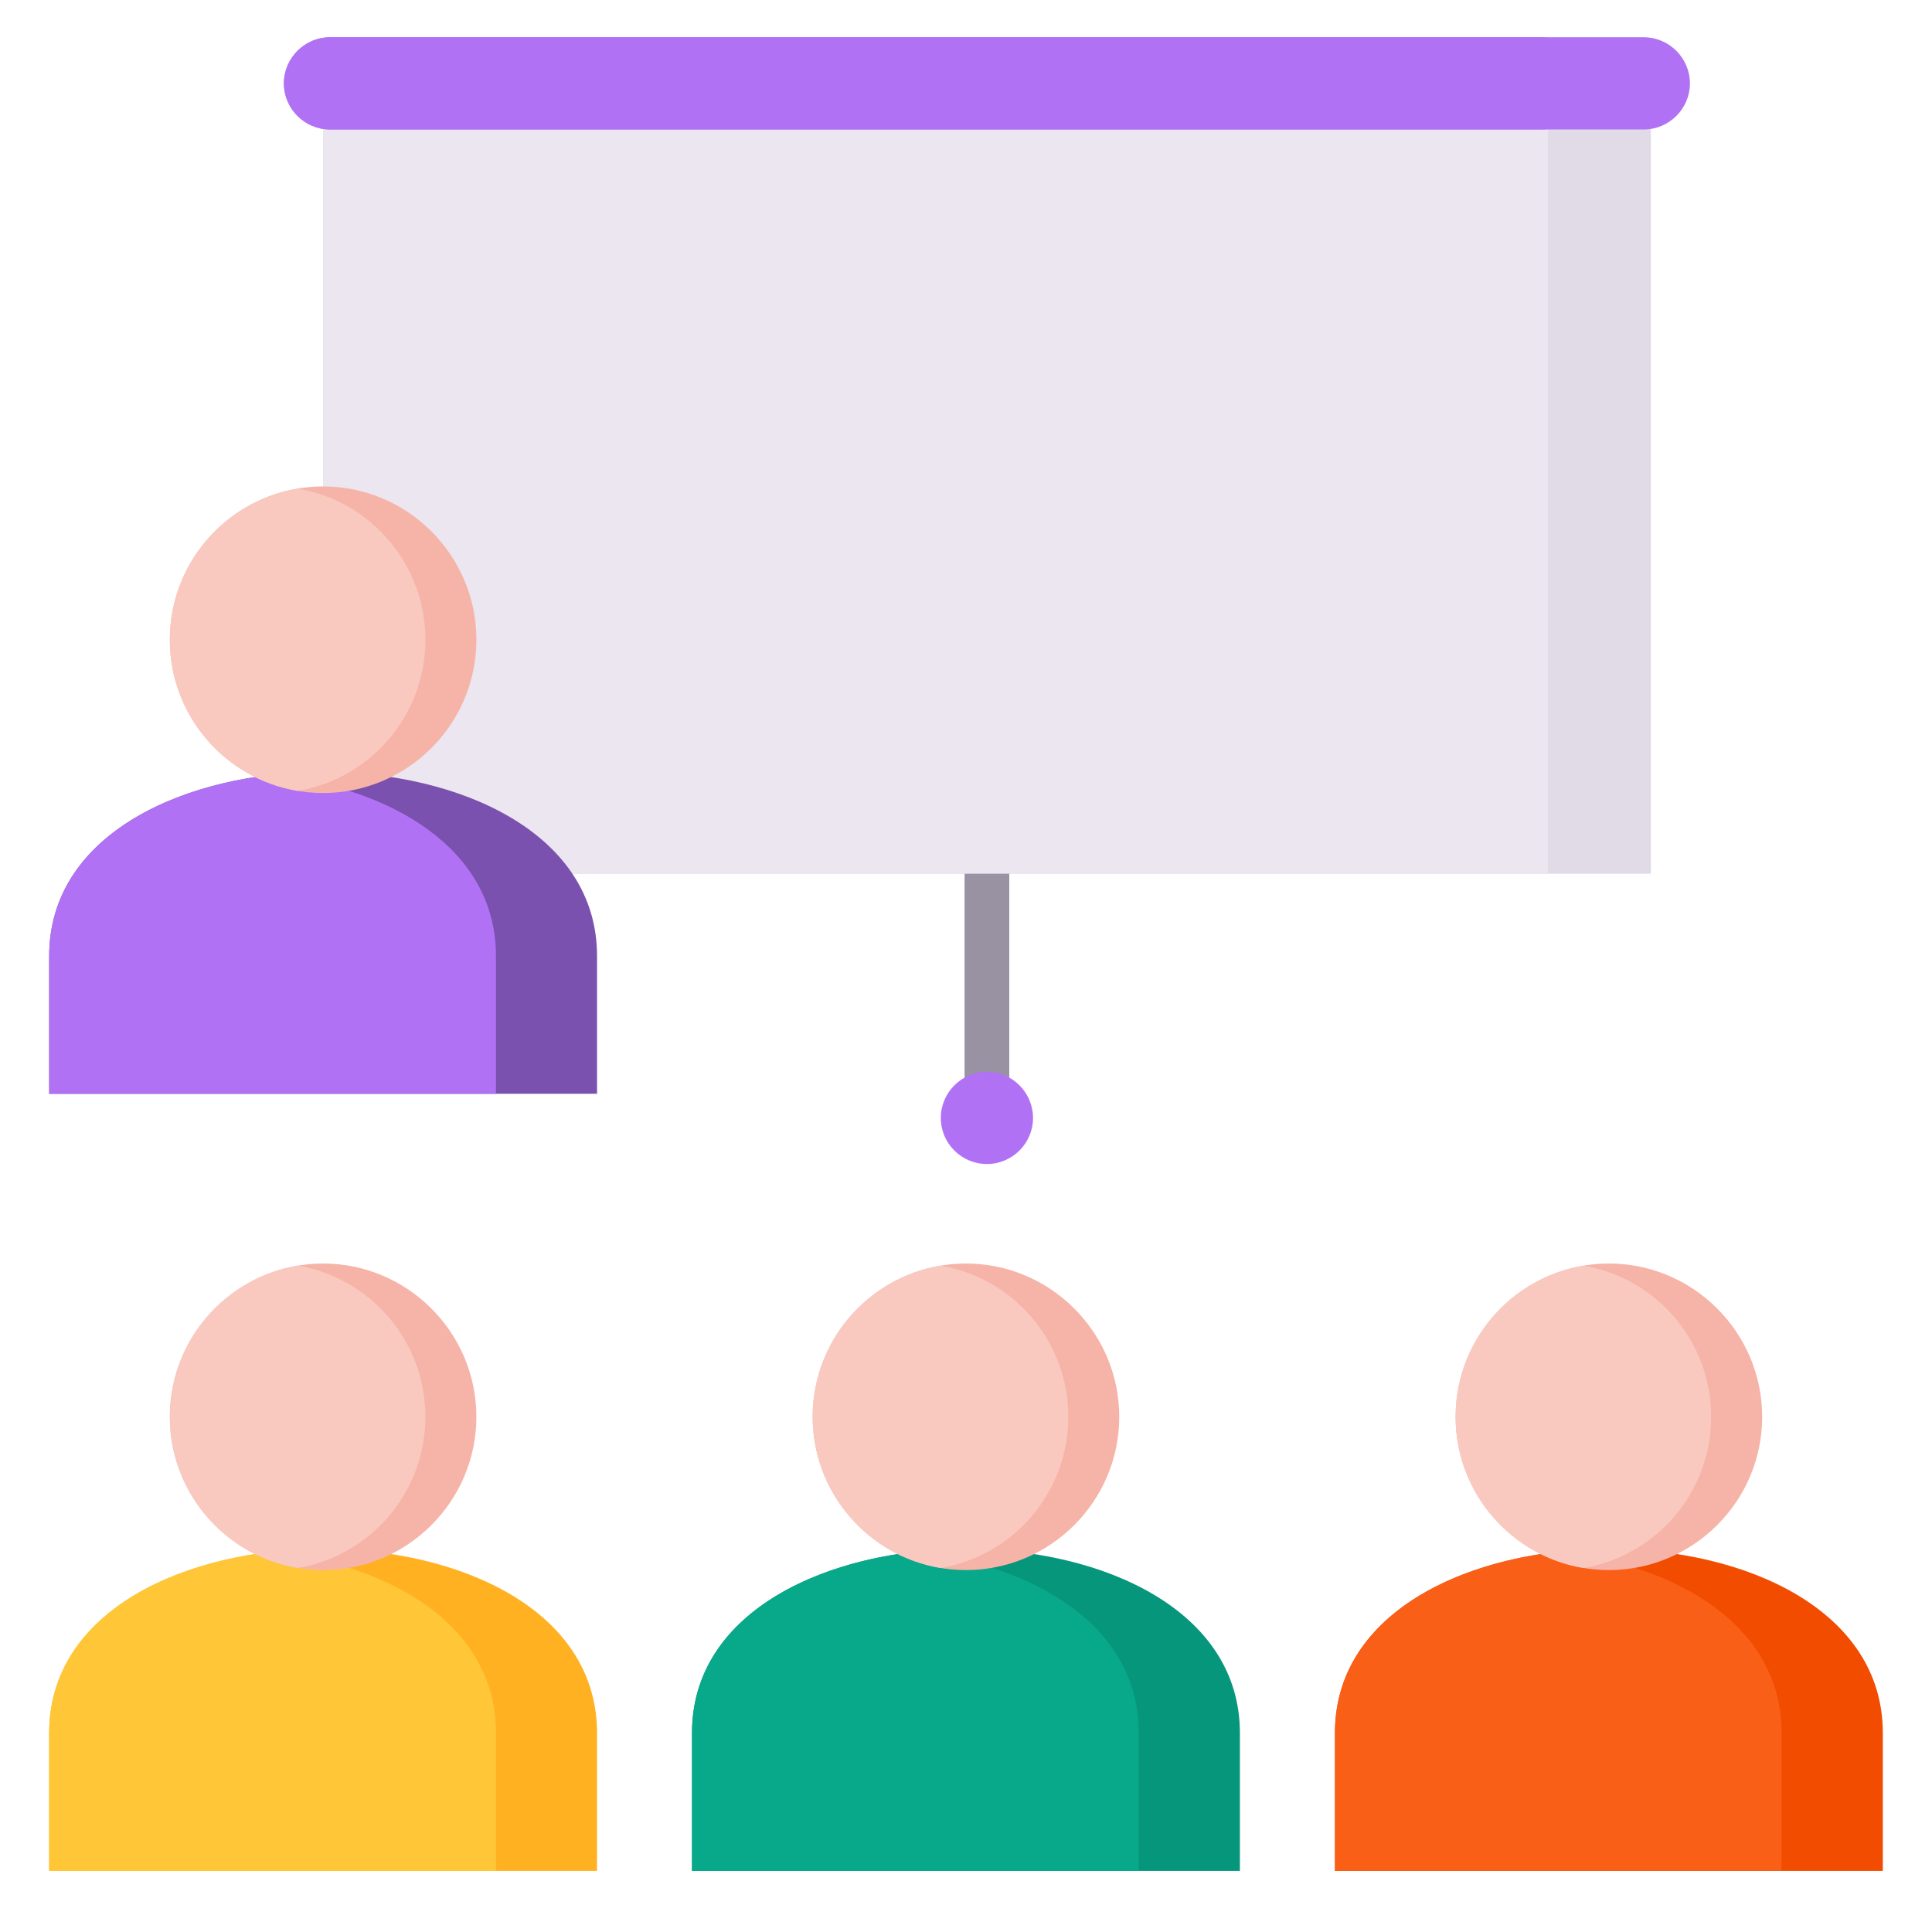 <svg width="81" height="80" viewBox="0 0 81 80" fill="none" xmlns="http://www.w3.org/2000/svg">
<path d="M13.546 3.905H69.212V36.632H13.546V3.905Z" fill="#E1DAE7"/>
<path d="M13.546 3.905H64.902V36.632H13.546V3.905Z" fill="#EBE6EF"/>
<path fill-rule="evenodd" clip-rule="evenodd" d="M55.969 78.438H78.938V72.654C78.938 62.369 55.969 62.369 55.969 72.654V78.438Z" fill="#F24C00"/>
<path fill-rule="evenodd" clip-rule="evenodd" d="M55.969 78.438H74.695V72.654C74.695 68.149 70.288 65.616 65.332 65.058C60.376 65.616 55.969 68.149 55.969 72.654V78.438Z" fill="#FA5F17"/>
<path fill-rule="evenodd" clip-rule="evenodd" d="M67.454 65.828C70.992 65.828 73.88 62.941 73.88 59.402C73.88 55.863 70.992 52.975 67.454 52.975C63.914 52.975 61.027 55.863 61.027 59.402C61.027 62.941 63.91 65.828 67.454 65.828Z" fill="#F6B4A8"/>
<path fill-rule="evenodd" clip-rule="evenodd" d="M66.382 65.74C63.343 65.231 61.027 62.586 61.027 59.402C61.027 56.217 63.343 53.573 66.382 53.064C69.424 53.573 71.741 56.217 71.741 59.402C71.741 62.586 69.424 65.231 66.382 65.74Z" fill="#F9C9C0"/>
<path fill-rule="evenodd" clip-rule="evenodd" d="M2.062 78.438H25.031V72.654C25.031 62.369 2.062 62.369 2.062 72.654V78.438H2.062Z" fill="#FFB122"/>
<path fill-rule="evenodd" clip-rule="evenodd" d="M2.062 78.438H20.793V72.654C20.793 68.149 16.381 65.616 11.425 65.058C6.473 65.616 2.062 68.149 2.062 72.654V78.438Z" fill="#FFC738"/>
<path fill-rule="evenodd" clip-rule="evenodd" d="M13.546 65.828C17.085 65.828 19.973 62.941 19.973 59.402C19.973 55.863 17.085 52.975 13.546 52.975C10.008 52.975 7.12 55.863 7.12 59.402C7.12 62.941 10.008 65.828 13.546 65.828Z" fill="#F6B4A8"/>
<path fill-rule="evenodd" clip-rule="evenodd" d="M12.479 65.74C9.436 65.231 7.12 62.586 7.12 59.402C7.12 56.217 9.436 53.573 12.479 53.064C15.517 53.573 17.834 56.217 17.834 59.402C17.834 62.586 15.518 65.231 12.479 65.74Z" fill="#F9C9C0"/>
<path fill-rule="evenodd" clip-rule="evenodd" d="M29.013 78.438H51.983V72.654C51.983 62.369 29.013 62.369 29.013 72.654V78.438Z" fill="#06967C"/>
<path fill-rule="evenodd" clip-rule="evenodd" d="M29.013 78.438H47.744V72.654C47.744 68.149 43.332 65.616 38.381 65.058C33.424 65.616 29.013 68.149 29.013 72.654V78.438Z" fill="#08A88A"/>
<path fill-rule="evenodd" clip-rule="evenodd" d="M40.498 65.828C44.037 65.828 46.925 62.941 46.925 59.402C46.925 55.863 44.037 52.975 40.498 52.975C36.959 52.975 34.071 55.863 34.071 59.402C34.071 62.941 36.959 65.828 40.498 65.828Z" fill="#F6B4A8"/>
<path fill-rule="evenodd" clip-rule="evenodd" d="M39.43 65.74C36.388 65.231 34.071 62.586 34.071 59.402C34.071 56.217 36.388 53.573 39.43 53.064C42.473 53.573 44.789 56.217 44.789 59.402C44.789 62.586 42.473 65.231 39.43 65.74Z" fill="#F9C9C0"/>
<path fill-rule="evenodd" clip-rule="evenodd" d="M13.839 1.562H68.915C69.978 1.562 70.851 2.434 70.851 3.497C70.851 4.56 69.978 5.428 68.915 5.428H13.839C12.776 5.428 11.903 4.56 11.903 3.497C11.903 2.434 12.776 1.562 13.839 1.562Z" fill="#B171F4"/>
<path fill-rule="evenodd" clip-rule="evenodd" d="M13.839 1.562H64.606C65.673 1.562 66.541 2.434 66.541 3.497C66.541 4.56 65.673 5.428 64.606 5.428H13.839C12.776 5.428 11.903 4.56 11.903 3.497C11.903 2.434 12.776 1.562 13.839 1.562Z" fill="#B171F4"/>
<path d="M40.44 36.632H42.314V45.392H40.44V36.632Z" fill="#9992A3"/>
<path fill-rule="evenodd" clip-rule="evenodd" d="M41.379 48.803C42.442 48.803 43.31 47.935 43.31 46.872C43.31 45.809 42.442 44.936 41.379 44.936C40.316 44.936 39.444 45.804 39.444 46.872C39.444 47.939 40.312 48.803 41.379 48.803Z" fill="#B171F4"/>
<path fill-rule="evenodd" clip-rule="evenodd" d="M2.062 45.858H25.031V40.078C25.031 29.793 2.062 29.793 2.062 40.078V45.858H2.062Z" fill="#7A51AE"/>
<path fill-rule="evenodd" clip-rule="evenodd" d="M2.062 45.858H20.793V40.078C20.793 35.569 16.381 33.039 11.425 32.482C6.473 33.04 2.062 35.569 2.062 40.078V45.858Z" fill="#B171F4"/>
<path fill-rule="evenodd" clip-rule="evenodd" d="M13.546 33.248C17.085 33.248 19.973 30.364 19.973 26.821C19.973 23.278 17.085 20.394 13.546 20.394C10.008 20.394 7.12 23.282 7.12 26.821C7.12 30.36 10.008 33.248 13.546 33.248Z" fill="#F6B4A8"/>
<path fill-rule="evenodd" clip-rule="evenodd" d="M12.479 33.159C9.436 32.654 7.12 30.01 7.12 26.821C7.12 23.632 9.436 20.992 12.479 20.488C15.517 20.992 17.834 23.637 17.834 26.821C17.834 30.006 15.518 32.654 12.479 33.159Z" fill="#F9C9C0"/>
</svg>
